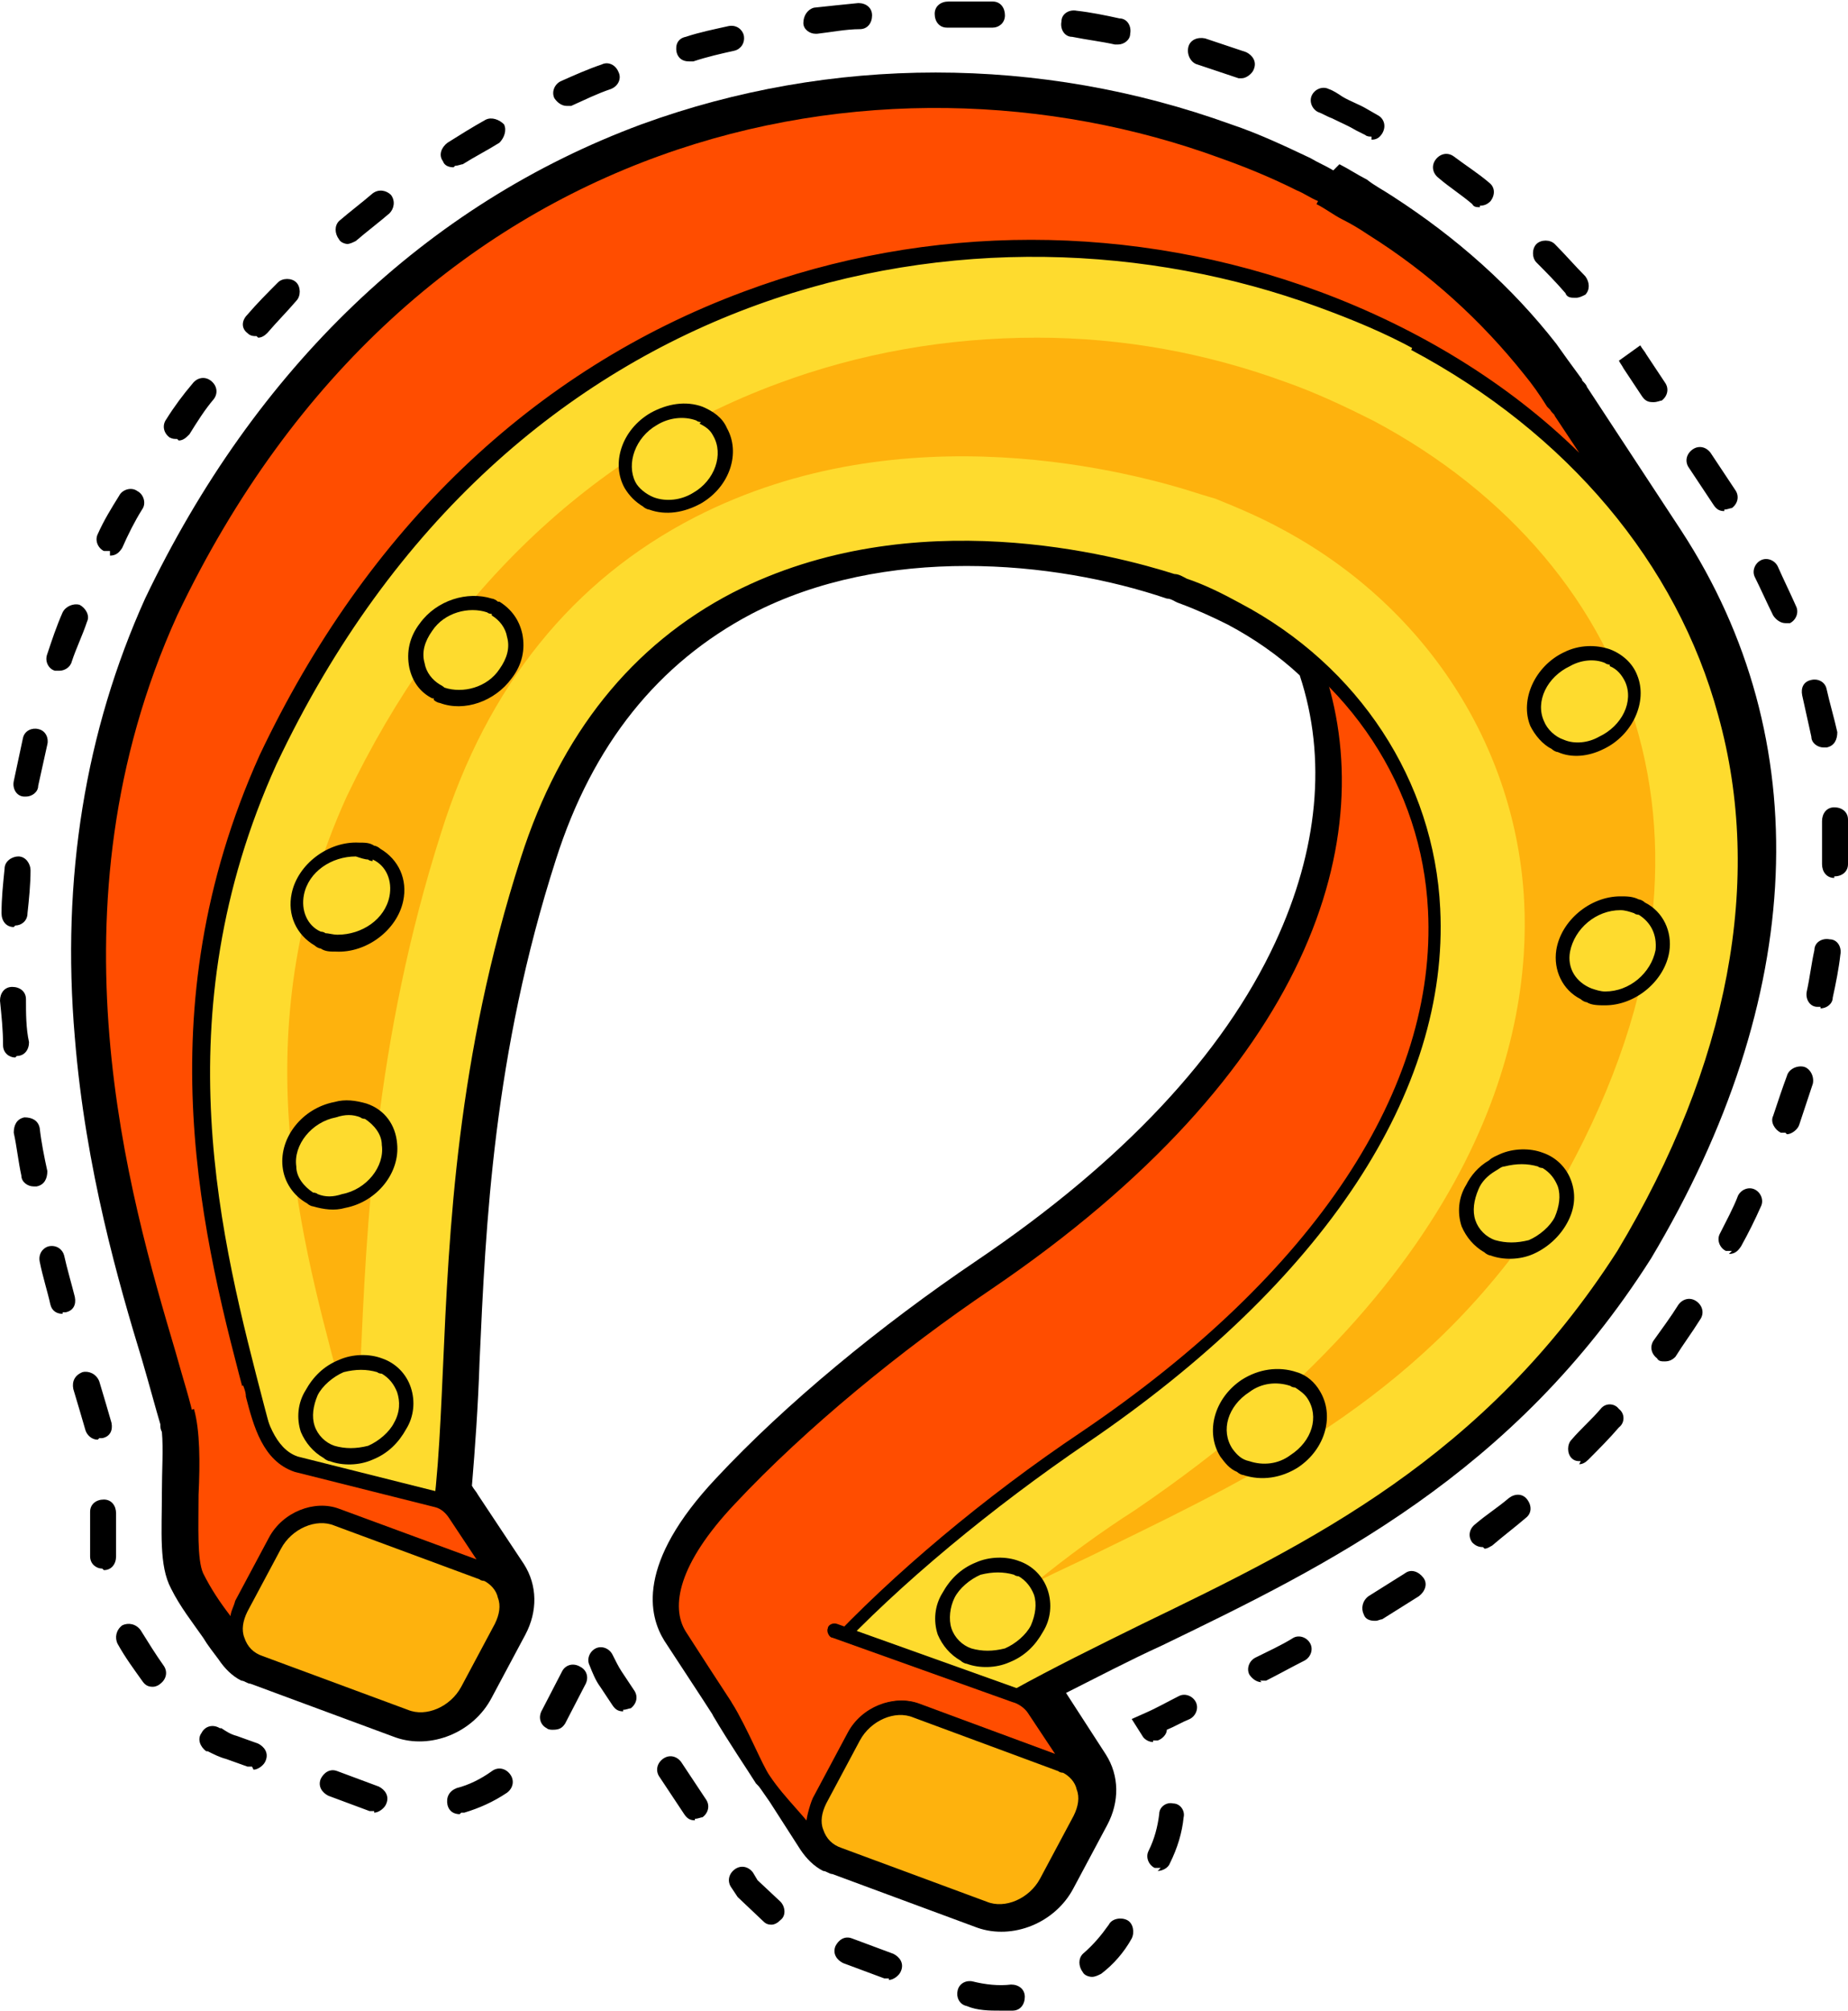 <svg width="205" height="223" viewBox="0 0 205 223" fill="none" xmlns="http://www.w3.org/2000/svg">
<g clip-path="url(#clip0_364_374)">
<path d="M120.798 159.675C139.773 146.737 152.479 132.098 157.562 117.118C165.355 94.137 154.174 81.71 142.992 64.687C142.145 65.198 142.483 65.028 141.636 65.538C153.496 82.391 151.632 113.543 109.277 142.311C98.603 149.461 88.269 158.143 80.814 166.143C72.682 174.825 74.207 179.592 75.393 181.294L85.897 197.295L87.252 196.444C85.388 193.721 87.252 188.784 92.504 183.337C99.789 175.336 110.124 166.824 120.798 159.675Z" fill="#FF4D00"/>
<path d="M146.55 21.619C147.566 22.13 148.583 22.641 149.43 23.322C150.446 23.832 151.293 24.513 152.31 25.024C158.917 29.279 164.847 34.557 169.76 40.685C170.607 41.877 171.624 43.068 172.471 44.26C172.641 44.6 172.979 44.941 173.149 45.281L183.653 61.283C183.653 61.283 183.653 61.283 183.653 61.112C196.698 80.859 198.731 107.925 180.434 138.567C161.459 168.186 134.521 175.676 112.835 187.763C113.004 187.763 113.174 187.933 113.343 188.103C114.021 188.444 114.529 188.954 114.868 189.465L119.95 197.125C120.798 198.317 120.967 200.189 119.95 201.722L116.223 208.701C114.868 211.254 111.818 212.446 109.277 211.595L93.182 205.637C93.012 205.637 92.843 205.637 92.674 205.467C91.996 205.126 91.488 204.615 91.149 204.105C89.624 201.722 88.099 199.338 86.574 196.955C83.016 191.678 79.459 186.231 76.07 180.954C74.376 178.23 75.223 173.464 81.492 166.825C89.455 158.313 100.128 149.631 109.955 142.993C145.533 118.82 153.326 92.775 146.719 73.879C144.008 71.326 140.959 69.113 137.57 67.411C135.707 66.389 133.843 65.538 131.81 64.857C131.302 64.857 130.963 64.517 130.455 64.347C108.938 57.197 70.988 56.857 58.789 95.328C49.132 125.799 51.165 151.334 49.302 166.995C49.979 167.335 50.318 167.846 50.827 168.357L55.909 176.017C56.756 177.209 56.926 179.081 55.909 180.613L52.182 187.593C50.827 190.146 47.777 191.338 45.236 190.486L29.14 184.528C28.971 184.528 28.802 184.528 28.632 184.358C27.955 184.018 27.446 183.507 27.107 182.996C25.413 180.443 23.55 178.06 22.025 175.336C20.5 172.442 22.025 163.931 21.178 158.824C21.178 158.483 21.008 158.143 21.008 157.802C18.467 145.546 1.694 106.904 19.314 68.092C44.388 14.299 96.74 2.554 135.537 16.853C138.417 17.874 141.298 19.066 144.008 20.428C144.855 20.768 145.702 21.279 146.38 21.619H146.55ZM147.905 18.896C147.058 18.385 146.211 18.044 145.364 17.534C142.483 16.172 139.603 14.81 136.554 13.789C115.376 6.128 92.165 6.128 71.157 13.789C47.269 22.641 28.293 40.855 16.095 66.389C9.488 81.029 6.777 97.371 8.302 115.075C9.488 129.715 13.215 142.482 15.756 150.823C16.603 153.717 17.281 156.27 17.789 157.973C17.789 158.313 17.789 158.483 17.959 158.824C18.128 160.696 17.959 163.08 17.959 165.463C17.959 169.889 17.62 173.634 18.975 176.187C19.992 178.23 21.347 179.932 22.533 181.634C23.041 182.486 23.719 183.337 24.227 184.018C24.905 185.039 25.752 185.89 26.769 186.401C27.107 186.401 27.446 186.741 27.785 186.741L43.88 192.699C47.777 194.061 52.521 192.189 54.554 188.273L58.281 181.294C59.636 178.741 59.636 175.847 58.112 173.464L53.029 165.803C52.859 165.463 52.521 165.122 52.351 164.782C52.69 160.696 53.029 156.1 53.198 150.993C53.876 135.843 54.723 116.947 61.669 95.328C65.736 82.561 73.021 73.539 83.355 68.092C98.095 60.431 116.901 62.134 129.438 66.389C129.946 66.389 130.285 66.73 130.793 66.9C132.657 67.581 134.521 68.432 136.215 69.283C139.095 70.815 141.806 72.688 144.178 74.901C147.227 84.093 146.211 94.307 141.467 104.521C135.707 116.947 124.525 128.864 108.43 139.758C97.587 147.078 87.083 155.76 79.459 163.931C70.479 173.464 72.004 179.251 73.698 181.975L77.934 188.444L84.203 198.147L85.388 199.849L88.777 205.126C89.455 206.147 90.302 206.999 91.318 207.509C91.657 207.509 91.996 207.85 92.335 207.85L108.43 213.808C112.326 215.17 117.07 213.297 119.103 209.382L122.831 202.402C124.186 199.849 124.186 196.955 122.661 194.572L118.256 187.763C121.645 186.06 125.202 184.188 128.93 182.486C147.227 173.634 167.897 163.59 183.145 139.588C200.426 110.649 201.612 82.05 186.533 58.899L176.029 42.898C176.029 42.728 175.69 42.387 175.521 42.217C175.521 42.217 175.521 42.047 175.351 41.877C174.335 40.515 173.488 39.323 172.641 38.131C167.727 31.833 161.628 26.386 154.512 21.789C153.496 21.108 152.479 20.598 151.632 19.917C150.616 19.406 149.599 18.725 148.583 18.215L147.905 18.896Z" fill="black"/>
<path d="M146.041 32.855C185.178 47.154 210.591 88.009 180.095 138.737C157.223 174.655 122.492 178.06 99.62 196.445C96.062 199.339 91.826 200.019 88.946 198.998C84.711 197.466 83.355 191.848 91.826 182.997C99.789 174.485 110.463 165.803 120.289 159.164C177.723 120.182 162.814 76.263 131.471 64.858C130.963 64.858 130.624 64.517 130.116 64.347C108.599 57.197 70.649 56.857 58.45 95.329C44.219 140.439 55.401 174.485 41.678 182.486C40.322 183.337 38.797 183.337 37.612 182.997C34.393 181.805 32.021 177.209 31.682 173.464C30.665 155.079 11.86 122.906 29.479 84.094C54.893 30.471 107.244 18.726 146.041 32.855Z" fill="#FEDB2E"/>
<path d="M36.595 183.337C33.376 181.635 31.174 177.039 31.004 173.464C30.665 168.527 29.14 162.739 27.446 155.93C22.533 137.545 15.926 112.351 28.802 83.753C40.661 58.729 59.128 41.026 82.508 32.344C103.008 24.684 125.711 24.684 146.38 32.344C150.277 33.706 153.835 35.408 157.393 37.281C175.182 46.813 187.55 61.453 192.293 78.816C197.376 97.542 193.479 118.48 180.942 139.418C165.864 162.91 145.533 172.783 127.574 181.464C117.579 186.231 108.26 190.827 100.298 197.296C96.74 200.019 92.165 201.211 88.946 200.019C86.913 199.168 85.558 197.636 85.219 195.593C84.88 193.21 85.558 188.955 91.488 182.656C98.942 174.655 109.277 165.974 119.95 158.824C145.872 141.29 159.426 120.693 158.409 100.946C157.731 87.328 149.769 75.242 137.062 68.432C135.198 67.411 133.335 66.56 131.302 65.879C130.793 65.879 130.455 65.538 129.946 65.368C123.678 63.325 101.653 57.367 82.169 67.241C71.326 72.858 63.533 82.391 59.297 95.839C52.351 117.799 51.504 136.864 50.826 152.185C50.149 167.846 49.641 179.251 42.186 183.507C40.661 184.358 38.967 184.529 37.442 184.018C37.103 184.018 36.934 183.848 36.595 183.677V183.337ZM156.715 38.472C153.326 36.6 149.599 35.068 145.872 33.706C108.26 19.917 56.078 29.961 30.326 84.434C17.62 112.522 24.227 137.375 28.971 155.59C30.835 162.569 32.359 168.527 32.698 173.464C32.868 176.358 34.731 180.613 37.442 181.975C37.612 181.975 37.781 182.145 37.95 182.316C39.136 182.656 40.153 182.656 41.339 181.975C47.946 178.06 48.455 166.995 49.132 151.845C49.81 136.524 50.657 117.288 57.773 95.158C62.178 81.37 70.141 71.496 81.322 65.709C101.314 55.495 123.847 61.623 130.285 63.666C130.793 63.666 131.302 64.007 131.641 64.177C133.674 64.858 135.707 65.879 137.57 66.9C150.785 73.88 159.087 86.647 159.764 100.776C160.781 121.033 146.888 142.142 120.628 160.016C110.124 167.165 99.789 175.677 92.335 183.677C86.574 189.806 86.066 193.551 86.405 195.253C86.574 196.785 87.591 197.977 89.285 198.487C92.165 199.509 96.062 198.487 99.112 196.104C107.244 189.635 116.731 185.039 126.727 180.103C145.364 171.081 164.678 161.718 179.417 138.737C191.785 118.139 195.682 97.542 190.599 79.327C186.025 62.474 173.826 48.005 156.545 38.813L156.715 38.472Z" fill="black"/>
<path d="M152.31 46.643C167.388 54.644 177.893 67.07 181.789 81.54C183.822 89.03 184.161 96.861 182.806 105.202C181.281 114.394 177.554 123.927 171.793 133.63C158.409 154.398 140.45 163.08 123 171.591C120.289 172.953 117.579 174.145 114.868 175.506C118.426 172.613 122.153 169.889 125.88 167.506C165.186 140.78 169.76 113.884 169.083 100.095C168.236 82.732 158.07 67.07 141.975 58.559C139.773 57.367 137.401 56.346 134.86 55.325C134.351 55.154 133.674 54.984 133.165 54.814C125.88 52.431 100.298 45.451 77.087 57.367C63.533 64.347 54.045 76.093 48.963 92.264C41.508 115.586 40.661 136.184 39.983 151.334C39.983 154.398 39.645 157.462 39.475 160.186C38.967 157.973 38.289 155.59 37.612 153.206C32.868 135.503 27.108 113.373 38.459 88.349C49.132 66.049 65.566 50.218 86.236 42.558C95.384 39.153 105.041 37.451 115.037 37.451C124.525 37.451 133.843 39.153 142.653 42.387C146.041 43.579 149.26 45.111 152.31 46.643Z" fill="#FEB20D"/>
<path d="M43.203 126.821C43.203 124.948 41.847 123.587 40.322 123.076C39.475 122.735 38.289 122.735 37.273 122.906C34.223 123.586 31.851 126.31 32.19 129.204C32.19 131.077 33.545 132.438 35.07 132.949C35.917 133.29 37.103 133.29 38.12 133.119C41.169 132.438 43.541 129.715 43.203 126.821ZM143.5 162.058C146.211 160.356 147.227 156.951 145.702 154.738C145.194 153.887 144.347 153.377 143.5 153.036C141.806 152.525 139.942 152.696 138.079 153.717C135.368 155.419 134.351 158.824 135.876 161.037C136.384 161.888 137.231 162.399 138.079 162.739C139.773 163.25 141.636 163.08 143.331 162.058H143.5ZM72.512 46.473C69.802 48.175 68.616 51.409 69.971 53.793C70.479 54.814 71.326 55.495 72.343 55.835C73.868 56.346 75.731 56.176 77.426 55.325C80.136 53.622 81.322 50.388 79.967 48.005C79.459 46.983 78.612 46.303 77.595 45.962C76.07 45.451 74.207 45.622 72.512 46.473ZM173.318 105.542C172.979 107.755 174.165 109.798 176.198 110.479C176.707 110.649 177.384 110.819 178.062 110.819C181.112 110.819 183.992 108.436 184.331 105.542C184.669 103.329 183.483 101.286 181.45 100.606C180.942 100.435 180.264 100.265 179.587 100.265C176.537 100.265 173.657 102.648 173.318 105.542ZM37.442 104.691C40.492 104.861 43.372 102.648 44.05 99.754C44.558 97.371 43.372 95.329 41.169 94.477C40.661 94.477 40.153 94.137 39.645 94.137C36.595 93.967 33.715 96.18 33.037 99.073C32.529 101.457 33.715 103.499 35.917 104.351C36.426 104.351 36.934 104.691 37.442 104.691ZM173.149 82.731C174.504 83.242 176.198 83.242 177.723 82.391C180.603 81.029 182.128 77.795 180.942 75.242C180.434 74.05 179.587 73.199 178.401 72.858C177.045 72.348 175.351 72.518 173.826 73.199C170.946 74.561 169.421 77.795 170.607 80.348C171.116 81.54 171.963 82.391 173.149 82.731ZM47.269 69.454C45.405 72.007 45.913 75.242 48.285 76.603C48.455 76.603 48.793 76.944 48.963 76.944C51.335 77.795 54.384 76.944 56.078 74.561C57.942 72.007 57.434 68.773 55.062 67.411C54.893 67.411 54.554 67.07 54.384 67.07C52.012 66.219 48.963 67.07 47.269 69.454ZM173.149 135.332C173.826 133.97 173.996 132.609 173.488 131.247C173.149 130.055 172.132 129.034 170.777 128.523C169.421 128.012 167.897 128.183 166.541 128.693C166.202 128.693 165.864 129.034 165.525 129.204C164.678 129.885 163.831 130.566 163.322 131.587C162.645 132.949 162.475 134.311 162.983 135.673C163.492 136.864 164.339 137.886 165.694 138.396C167.05 138.907 168.574 138.737 169.93 138.226C171.285 137.715 172.471 136.524 173.149 135.332ZM111.818 183.677C113.174 183.167 114.36 181.975 115.037 180.783C115.715 179.422 115.884 178.06 115.376 176.698C114.868 175.506 114.021 174.485 112.665 173.974C111.31 173.464 109.785 173.634 108.43 174.145C107.074 174.655 105.888 175.847 105.211 177.038C104.533 178.4 104.364 179.762 104.702 181.124C105.041 182.315 106.058 183.337 107.413 183.848C108.769 184.358 110.293 184.188 111.649 183.677H111.818ZM37.781 151.504C36.426 152.015 35.24 153.206 34.562 154.398C33.884 155.76 33.715 157.122 34.054 158.483C34.562 159.675 35.409 160.696 36.764 161.207C38.12 161.718 39.645 161.548 41 161.037C42.355 160.526 43.541 159.335 44.219 158.143C44.897 156.781 45.066 155.419 44.727 154.057C44.388 152.866 43.372 151.845 42.017 151.334C40.661 150.823 39.136 150.993 37.781 151.504Z" fill="#FEDB2E"/>
<path d="M35.917 161.717C34.731 161.037 33.884 160.015 33.376 158.824C32.868 157.292 33.037 155.589 33.884 154.227C34.731 152.695 35.917 151.504 37.612 150.823C39.136 150.142 41 150.142 42.355 150.653C43.88 151.163 45.066 152.355 45.574 153.887C46.083 155.419 45.913 157.121 45.066 158.483C44.219 160.015 43.033 161.207 41.339 161.888C39.814 162.569 37.95 162.569 36.595 162.058C36.426 162.058 36.087 161.888 35.917 161.717ZM42.355 152.355C42.355 152.355 42.017 152.355 41.847 152.185C40.661 151.844 39.475 151.844 38.12 152.185C36.934 152.695 35.748 153.717 35.24 154.738C34.731 155.93 34.562 157.121 34.901 158.143C35.24 159.164 36.087 160.015 37.103 160.356C38.289 160.696 39.475 160.696 40.831 160.356C42.017 159.845 43.203 158.824 43.711 157.802C44.388 156.611 44.388 155.419 44.05 154.398C43.711 153.546 43.203 152.866 42.355 152.355ZM106.566 184.188C105.38 183.507 104.533 182.485 104.025 181.294C103.517 179.762 103.686 178.059 104.533 176.698C105.38 175.166 106.566 173.974 108.26 173.293C109.785 172.612 111.649 172.612 113.004 173.123C114.529 173.634 115.715 174.825 116.223 176.357C116.731 177.889 116.562 179.592 115.715 180.953C114.868 182.485 113.682 183.677 111.988 184.358C110.463 185.039 108.599 185.039 107.244 184.528C107.074 184.528 106.736 184.358 106.566 184.188ZM113.004 174.825C113.004 174.825 112.665 174.825 112.496 174.655C111.31 174.314 110.124 174.314 108.769 174.655C107.583 175.166 106.397 176.187 105.888 177.208C105.38 178.23 105.211 179.592 105.55 180.613C105.888 181.634 106.736 182.485 107.752 182.826C108.938 183.166 110.124 183.166 111.479 182.826C112.665 182.315 113.851 181.294 114.36 180.272C114.868 179.081 115.037 177.889 114.698 176.868C114.359 176.017 113.851 175.336 113.004 174.825ZM34.054 133.459C32.529 132.608 31.512 131.076 31.343 129.374C31.004 126.14 33.545 122.905 37.103 122.224C38.289 121.884 39.475 122.054 40.661 122.395C42.694 123.075 43.88 124.778 44.05 126.821C44.388 130.055 41.847 133.289 38.289 133.97C37.103 134.311 35.917 134.14 34.731 133.8C34.562 133.8 34.223 133.63 34.054 133.459ZM40.492 124.097C40.492 124.097 40.153 124.097 39.983 123.927C39.136 123.586 38.289 123.586 37.273 123.927C34.562 124.437 32.529 126.991 32.868 129.374C32.868 130.566 33.715 131.587 34.731 132.268C34.731 132.268 35.07 132.268 35.24 132.438C36.087 132.779 36.934 132.779 37.95 132.438C40.661 131.927 42.694 129.374 42.355 126.991C42.355 125.799 41.508 124.778 40.492 124.097ZM137.231 163.25C136.384 162.909 135.876 162.228 135.368 161.547C133.674 158.824 134.69 155.079 137.74 153.036C139.603 151.844 141.806 151.504 143.839 152.185C145.025 152.525 145.872 153.376 146.38 154.227C148.074 156.951 147.058 160.696 144.008 162.739C142.145 163.93 139.942 164.271 137.909 163.59C137.74 163.59 137.401 163.42 137.231 163.25ZM143.669 153.887C143.669 153.887 143.331 153.887 143.161 153.717C141.636 153.206 139.942 153.376 138.587 154.398C136.215 155.93 135.368 158.653 136.723 160.696C137.231 161.377 137.74 161.888 138.587 162.058C140.112 162.569 141.806 162.398 143.161 161.377C145.533 159.845 146.38 157.121 145.025 155.079C144.686 154.568 144.178 154.227 143.669 153.887ZM34.901 104.861C32.868 103.669 31.851 101.456 32.359 99.073C33.037 95.839 36.426 93.285 39.814 93.456C40.492 93.456 41 93.456 41.508 93.796C41.678 93.796 42.017 93.966 42.186 94.137C44.219 95.328 45.236 97.541 44.727 99.924C44.05 103.159 40.661 105.712 37.273 105.542C36.595 105.542 36.087 105.542 35.578 105.201C35.409 105.201 35.07 105.031 34.901 104.861ZM41.339 95.498C41.339 95.498 41 95.498 40.831 95.328C40.492 95.328 39.983 95.158 39.475 94.988C36.764 94.988 34.223 96.69 33.715 99.243C33.376 100.946 34.054 102.648 35.578 103.329C35.578 103.329 35.917 103.329 36.087 103.499C36.426 103.499 36.934 103.669 37.442 103.669C40.153 103.669 42.694 101.967 43.203 99.414C43.541 97.711 42.864 96.009 41.339 95.328V95.498ZM48.116 77.454C48.116 77.454 48.116 77.454 47.946 77.454C46.591 76.773 45.744 75.582 45.405 74.049C45.066 72.347 45.405 70.645 46.591 69.113C48.455 66.559 51.843 65.538 54.554 66.389C54.723 66.389 55.062 66.559 55.231 66.73H55.401C56.756 67.581 57.603 68.772 57.942 70.305C58.281 72.007 57.942 73.709 56.756 75.241C54.893 77.795 51.504 78.986 48.793 77.965C48.624 77.965 48.285 77.795 48.116 77.624V77.454ZM54.554 68.091C54.554 68.091 54.215 68.091 54.045 67.921C52.012 67.24 49.302 67.921 47.946 69.964C47.099 71.156 46.76 72.347 47.099 73.539C47.269 74.56 47.946 75.411 48.793 75.922C48.793 75.922 49.132 76.092 49.302 76.263C51.335 76.943 54.045 76.263 55.401 74.22C56.248 73.028 56.587 71.837 56.248 70.645C56.078 69.624 55.401 68.772 54.554 68.262V68.091ZM164.678 138.907C163.492 138.226 162.645 137.204 162.136 136.013C161.628 134.481 161.798 132.779 162.645 131.417C163.153 130.395 164 129.374 165.186 128.693C165.525 128.353 166.033 128.182 166.372 128.012C167.897 127.331 169.76 127.331 171.116 127.842C172.64 128.353 173.826 129.544 174.335 131.076C174.843 132.608 174.674 134.14 173.826 135.672C172.979 137.204 171.624 138.396 170.099 139.077C168.574 139.758 166.711 139.758 165.355 139.247C165.186 139.247 164.847 139.077 164.678 138.907ZM171.116 129.544C171.116 129.544 170.777 129.544 170.607 129.374C169.421 129.034 168.236 129.034 166.88 129.374C166.541 129.374 166.202 129.714 165.864 129.885C165.017 130.395 164.339 131.076 164 131.927C163.492 133.119 163.322 134.311 163.661 135.332C164 136.353 164.847 137.205 165.864 137.545C167.05 137.885 168.236 137.885 169.591 137.545C170.777 137.034 171.963 136.013 172.471 134.992C172.979 133.8 173.149 132.608 172.81 131.587C172.471 130.736 171.963 130.055 171.116 129.544ZM71.326 56.175C70.479 55.665 69.802 54.984 69.293 54.133C67.769 51.409 68.954 47.664 72.174 45.791C74.037 44.77 76.07 44.43 77.934 45.111C79.12 45.621 80.136 46.302 80.645 47.494C82.169 50.218 80.984 53.962 77.764 55.835C75.901 56.856 73.868 57.197 72.004 56.516C71.835 56.516 71.496 56.346 71.326 56.175ZM77.764 46.813C77.764 46.813 77.426 46.813 77.256 46.643C75.901 46.132 74.207 46.302 72.851 47.153C70.479 48.515 69.463 51.409 70.479 53.452C70.818 54.133 71.665 54.814 72.512 55.154C73.868 55.665 75.562 55.495 76.917 54.643C79.289 53.282 80.306 50.388 79.12 48.345C78.781 47.664 78.273 47.324 77.595 46.983L77.764 46.813ZM175.351 110.819C173.318 109.798 172.302 107.585 172.64 105.372C173.149 102.137 176.368 99.414 179.756 99.414C180.434 99.414 181.112 99.414 181.789 99.754C181.959 99.754 182.298 99.924 182.467 100.095C184.5 101.116 185.517 103.329 185.178 105.542C184.669 108.776 181.45 111.5 178.062 111.5C177.384 111.5 176.537 111.5 176.029 111.159C175.859 111.159 175.521 110.989 175.351 110.819ZM181.789 101.456C181.789 101.456 181.45 101.456 181.281 101.286C180.773 101.116 180.264 100.946 179.756 100.946C177.045 100.946 174.674 102.988 174.165 105.542C173.826 107.414 174.843 108.946 176.537 109.627C177.045 109.798 177.554 109.968 178.062 109.968C180.773 109.968 183.145 107.925 183.653 105.372C183.822 103.669 183.145 102.308 181.789 101.456ZM172.132 83.072C171.116 82.561 170.269 81.54 169.76 80.518C168.574 77.624 170.269 73.879 173.488 72.347C175.182 71.496 177.045 71.496 178.57 72.007C179.926 72.517 181.112 73.539 181.62 74.901C182.806 77.795 181.112 81.54 177.893 83.072C176.198 83.923 174.335 84.093 172.81 83.412C172.64 83.412 172.302 83.242 172.132 83.072ZM178.57 73.709C178.57 73.709 178.231 73.709 178.062 73.539C176.876 73.028 175.351 73.198 174.165 73.879C171.624 75.071 170.269 77.795 171.285 80.007C171.624 80.859 172.471 81.71 173.488 82.05C174.674 82.561 176.198 82.391 177.384 81.71C179.926 80.518 181.281 77.795 180.264 75.582C179.926 74.901 179.417 74.22 178.57 73.879V73.709Z" fill="black"/>
<path d="M173.149 45.451C172.979 45.111 172.641 44.77 172.471 44.43C171.624 43.238 170.777 42.047 169.76 40.855C165.017 34.897 159.087 29.62 152.31 25.194C151.463 24.513 150.446 24.002 149.43 23.491C147.736 22.47 145.872 21.449 144.008 20.598C141.298 19.236 138.417 18.044 135.537 17.023C96.74 2.553 44.388 14.299 18.975 67.921C1.355 106.734 18.128 145.376 20.669 157.632C21.178 159.675 22.025 161.717 23.38 163.59C26.938 168.867 30.496 174.314 33.884 179.592C32.698 177.719 31.851 175.336 31.682 173.293C30.665 154.908 11.86 122.735 29.479 83.923C54.893 30.301 107.244 18.555 146.041 32.684C161.628 38.301 175.012 48.345 183.653 61.282L173.149 45.281V45.451Z" fill="#FF4D00"/>
<path d="M33.376 180.102L22.872 164.101C21.517 161.888 20.5 159.845 20.161 157.973C19.822 156.1 18.975 153.717 18.128 150.653C13.384 134.481 3.388 100.946 18.467 67.921C30.326 42.898 48.793 25.194 72.174 16.512C92.674 8.852 115.376 8.852 136.045 16.512C138.926 17.534 141.806 18.895 144.686 20.257C146.55 21.108 148.413 22.13 150.107 23.151C150.955 23.662 151.971 24.173 152.988 24.854C159.934 29.279 165.864 34.557 170.607 40.685C171.455 41.876 172.302 43.068 173.318 44.43L173.657 44.77C173.657 44.941 173.996 45.281 174.165 45.451L184.669 61.453L183.314 62.304C177.045 52.771 167.897 44.77 157.054 38.812C153.665 36.94 149.938 35.408 146.211 34.046C108.599 20.257 56.417 30.301 30.665 84.774C17.959 112.862 24.566 137.715 29.31 155.93C31.174 162.909 32.698 168.867 33.037 173.804C33.037 175.676 33.884 177.889 35.07 179.592L33.715 180.443L33.376 180.102ZM146.211 22.3C145.364 21.96 144.686 21.449 143.839 21.108C141.128 19.747 138.248 18.555 135.368 17.534C97.756 3.745 45.574 13.789 19.653 68.262C4.913 100.776 14.401 132.779 19.483 149.972C20.331 153.036 21.178 155.589 21.517 157.462C21.855 159.164 22.703 161.037 24.058 163.079L31.004 173.804C31.004 173.804 31.004 173.634 31.004 173.463C30.665 168.527 29.14 162.739 27.446 155.93C22.533 137.545 15.926 112.351 28.802 83.753C40.661 58.729 59.128 41.025 82.508 32.344C103.008 24.683 125.711 24.683 146.38 32.344C157.393 36.429 167.388 42.557 175.182 50.218L172.471 46.132C172.471 45.962 172.132 45.792 171.963 45.451L171.624 45.111C170.777 43.749 169.93 42.557 169.083 41.536C164.339 35.578 158.579 30.301 151.802 26.045C150.785 25.364 149.938 24.854 148.921 24.343C147.905 23.832 147.058 23.151 146.041 22.641L146.211 22.3Z" fill="black"/>
<path d="M81.153 188.784C83.016 191.848 84.541 195.763 85.388 196.955C87.083 199.508 89.454 201.551 91.149 204.105C90.302 202.913 90.302 201.211 91.149 199.508L94.876 192.529C96.231 189.976 99.281 188.784 101.822 189.635L117.917 195.593C118.764 195.934 119.442 196.444 119.95 197.125L114.868 189.465C114.36 188.784 113.682 188.273 112.835 187.933L92.843 180.783L81.322 188.614L81.153 188.784Z" fill="#FF4D00"/>
<path d="M90.471 204.445L83.864 197.806C83.017 196.444 80.814 193.21 79.12 190.316C78.95 189.976 79.12 189.465 79.289 189.295C79.628 189.125 80.136 189.295 80.306 189.465C82 192.189 84.203 195.423 85.05 196.955L89.455 202.062C89.455 201.551 89.963 199.679 90.302 199.168L94.029 192.189C95.554 189.295 99.112 187.933 101.822 188.954L117.07 194.572L114.021 189.976C113.682 189.465 113.004 188.954 112.326 188.784L92.335 181.634C91.996 181.634 91.657 180.954 91.826 180.613C91.826 180.273 92.335 179.932 92.843 180.102L112.835 187.252C113.851 187.592 114.698 188.273 115.207 189.125L120.289 196.785L118.934 197.636C118.595 197.125 117.917 196.615 117.24 196.444L101.145 190.486C99.112 189.635 96.401 190.827 95.215 193.04L91.488 200.019C90.81 201.381 90.81 202.743 91.488 203.764L90.132 204.615L90.471 204.445Z" fill="black"/>
<path d="M117.748 195.593C120.289 196.444 121.136 199.168 119.781 201.722L116.054 208.701C114.698 211.254 111.649 212.446 109.107 211.595L93.012 205.637C90.471 204.786 89.624 202.062 90.979 199.509L94.707 192.529C96.062 189.976 99.112 188.784 101.653 189.635L117.748 195.593Z" fill="#FEB20D"/>
<path d="M92.335 206.148C91.149 205.467 90.302 204.615 89.963 203.254C89.624 201.892 89.793 200.53 90.471 199.168L94.198 192.189C95.723 189.295 99.281 187.933 101.992 188.954L118.087 194.912C119.612 195.423 120.628 196.615 121.136 197.977C121.475 199.338 121.306 200.7 120.628 202.062L116.901 209.041C115.376 211.935 111.818 213.297 109.107 212.276L93.012 206.318C92.843 206.318 92.504 206.148 92.335 205.977V206.148ZM117.917 196.615C117.917 196.615 117.579 196.615 117.409 196.444L101.314 190.486C99.281 189.635 96.57 190.827 95.384 193.04L91.657 200.019C91.149 201.041 90.979 202.062 91.318 202.913C91.657 203.935 92.335 204.615 93.351 204.956L109.446 210.914C111.479 211.765 114.19 210.573 115.376 208.36L119.103 201.381C119.612 200.36 119.781 199.338 119.442 198.487C119.273 197.636 118.595 196.955 117.917 196.615Z" fill="black"/>
<path d="M20.669 156.781C22.025 161.547 19.992 171.761 21.855 175.166C23.211 177.889 25.244 180.272 26.938 182.826C26.091 181.634 26.091 179.932 26.938 178.23L30.665 171.25C32.021 168.697 35.07 167.505 37.612 168.356L53.707 174.314C54.554 174.655 55.231 175.166 55.74 175.847L50.657 168.186C50.149 167.505 49.471 166.995 48.624 166.654L33.037 162.739C29.31 161.547 28.802 156.611 27.785 153.206L21.008 156.951L20.669 156.781Z" fill="#FF4D00"/>
<path d="M26.26 183.167C25.752 182.315 25.074 181.464 24.566 180.613C23.38 178.911 22.194 177.209 21.178 175.336C20.161 173.464 20.331 169.719 20.331 165.803C20.331 162.399 20.5 158.994 19.992 156.781L21.517 156.27C22.194 158.654 22.194 162.228 22.025 165.803C22.025 169.378 21.855 172.953 22.533 174.485C23.38 176.187 24.397 177.719 25.583 179.251C25.583 178.741 25.922 178.23 26.091 177.549L29.818 170.57C31.343 167.676 34.901 166.314 37.612 167.335L52.859 172.953L49.81 168.357C49.471 167.846 48.963 167.335 48.285 167.165L32.698 163.25C29.14 162.058 28.124 158.143 27.277 154.909C27.277 154.228 26.938 153.717 26.769 153.036L28.293 152.525C28.463 153.036 28.632 153.717 28.802 154.398C29.479 157.292 30.496 160.696 33.037 161.548L48.624 165.463C49.641 165.803 50.488 166.484 50.996 167.335L56.078 174.996L54.723 175.847C54.384 175.336 53.707 174.825 53.029 174.655L36.934 168.697C34.901 167.846 32.19 169.038 31.004 171.251L27.277 178.23C26.599 179.592 26.599 180.954 27.277 181.975L25.922 182.826L26.26 183.167Z" fill="black"/>
<path d="M53.368 174.314C55.909 175.166 56.756 177.889 55.401 180.443L51.674 187.422C50.318 189.976 47.269 191.167 44.727 190.316L28.632 184.358C26.091 183.507 25.244 180.783 26.599 178.23L30.326 171.25C31.682 168.697 34.731 167.505 37.273 168.356L53.368 174.314Z" fill="#FEB20D"/>
<path d="M27.955 184.869C26.769 184.188 25.922 183.337 25.583 181.975C25.244 180.613 25.413 179.251 26.091 177.889L29.818 170.91C31.343 168.016 34.901 166.654 37.612 167.676L53.707 173.634C55.231 174.144 56.248 175.336 56.756 176.698C57.095 178.06 56.926 179.421 56.248 180.783L52.521 187.763C50.996 190.656 47.438 192.018 44.727 190.997L28.632 185.039C28.463 185.039 28.124 184.869 27.955 184.698V184.869ZM53.707 175.336C53.707 175.336 53.368 175.336 53.198 175.166L37.103 169.208C35.07 168.356 32.359 169.548 31.174 171.761L27.446 178.74C26.938 179.762 26.769 180.783 27.108 181.634C27.446 182.656 28.124 183.337 29.14 183.677L45.236 189.635C47.269 190.486 49.979 189.295 51.165 187.082L54.893 180.102C55.401 179.081 55.57 178.06 55.231 177.208C55.062 176.357 54.384 175.676 53.707 175.336Z" fill="black"/>
<path d="M110.971 223C109.785 223 108.43 223 107.244 222.489C106.397 222.319 106.058 221.468 106.227 220.787C106.397 219.936 107.244 219.596 107.921 219.766C109.277 220.106 110.802 220.277 112.157 220.106C113.004 220.106 113.682 220.617 113.682 221.468C113.682 222.319 113.174 223 112.326 223C111.818 223 111.31 223 110.802 223H110.971ZM98.603 219.425C98.603 219.425 98.264 219.425 98.095 219.425L93.521 217.723C92.843 217.383 92.335 216.702 92.674 215.851C93.012 215.17 93.69 214.659 94.537 214.999L99.112 216.702C99.789 217.042 100.298 217.723 99.959 218.574C99.789 219.085 99.112 219.596 98.603 219.596V219.425ZM121.136 219.255C120.798 219.255 120.289 219.085 120.12 218.744C119.612 218.064 119.612 217.212 120.12 216.702C121.306 215.68 122.153 214.659 123 213.467C123.339 212.786 124.355 212.616 125.033 212.957C125.711 213.297 125.88 214.319 125.541 214.999C124.694 216.531 123.508 217.893 122.153 218.915C121.814 219.085 121.475 219.255 121.136 219.255ZM85.727 213.467C85.388 213.467 85.05 213.467 84.711 213.127L81.831 210.403L81.153 209.382C80.645 208.701 80.814 207.85 81.492 207.339C82.169 206.828 83.016 206.999 83.525 207.68L84.033 208.531L86.574 210.914C87.083 211.425 87.252 212.446 86.574 212.957C86.236 213.297 85.897 213.467 85.558 213.467H85.727ZM128.76 207.169C128.591 207.169 128.421 207.169 128.083 207.169C127.405 206.828 127.066 205.977 127.405 205.296C128.083 203.935 128.421 202.573 128.591 201.211C128.591 200.36 129.438 199.849 130.116 200.019C130.963 200.019 131.471 200.87 131.302 201.551C131.132 203.254 130.624 204.956 129.777 206.658C129.607 207.169 128.93 207.509 128.421 207.509L128.76 207.169ZM77.087 201.892C76.579 201.892 76.24 201.722 75.901 201.211L73.19 197.125C72.682 196.444 72.851 195.593 73.529 195.083C74.207 194.572 75.054 194.742 75.562 195.423L78.273 199.509C78.781 200.189 78.612 201.041 77.934 201.551C77.764 201.551 77.426 201.722 77.087 201.722V201.892ZM50.996 201.211C50.318 201.211 49.81 200.87 49.641 200.189C49.471 199.338 49.81 198.657 50.657 198.317C52.012 197.977 53.368 197.296 54.554 196.444C55.231 195.934 56.078 196.104 56.587 196.785C57.095 197.466 56.926 198.317 56.248 198.828C54.723 199.849 53.198 200.53 51.504 201.041H51.165L50.996 201.211ZM41.508 200.87C41.508 200.87 41.169 200.87 41 200.87L36.426 199.168C35.748 198.828 35.24 198.147 35.578 197.296C35.917 196.615 36.595 196.104 37.442 196.444L42.017 198.147C42.694 198.487 43.203 199.168 42.864 200.019C42.694 200.53 42.017 201.041 41.508 201.041V200.87ZM27.954 195.934C27.954 195.934 27.616 195.934 27.446 195.934L25.074 195.083C24.397 194.912 23.719 194.572 23.041 194.231H22.872C22.194 193.721 21.855 192.87 22.364 192.189C22.703 191.508 23.55 191.167 24.397 191.678H24.566C25.074 192.018 25.583 192.359 26.26 192.529L28.632 193.38C29.31 193.721 29.818 194.402 29.479 195.253C29.31 195.764 28.632 196.274 28.124 196.274L27.954 195.934ZM127.913 193.21C127.405 193.21 126.897 192.87 126.727 192.529L125.541 190.657L127.066 189.976C128.252 189.465 129.438 188.784 130.793 188.103C131.471 187.763 132.318 188.103 132.657 188.784C132.996 189.465 132.657 190.316 131.979 190.657C131.132 190.997 130.285 191.508 129.438 191.848C129.438 192.359 128.93 192.87 128.421 193.04C128.421 193.04 128.083 193.04 127.913 193.04V193.21ZM61.331 191.848C61.161 191.848 60.822 191.848 60.653 191.678C59.975 191.338 59.636 190.486 60.145 189.635L62.347 185.38C62.686 184.699 63.533 184.358 64.38 184.869C65.058 185.209 65.397 186.06 64.888 186.912L62.686 191.167C62.347 191.678 62.008 191.848 61.331 191.848ZM69.124 189.806C68.616 189.806 68.277 189.635 67.938 189.125L66.583 187.082C66.074 186.401 65.736 185.55 65.397 184.699C65.058 184.018 65.397 183.167 66.074 182.826C66.752 182.486 67.599 182.826 67.938 183.507C68.277 184.188 68.616 184.869 68.954 185.38L70.31 187.422C70.818 188.103 70.649 188.954 69.971 189.465C69.802 189.465 69.463 189.635 69.124 189.635V189.806ZM16.942 187.082C16.434 187.082 16.095 186.912 15.756 186.401C14.909 185.209 13.893 183.848 13.046 182.315C12.707 181.635 12.876 180.783 13.554 180.273C14.231 179.932 15.079 180.102 15.587 180.783C16.434 182.145 17.281 183.507 18.128 184.699C18.636 185.38 18.467 186.231 17.789 186.741C17.62 186.912 17.281 187.082 16.942 187.082ZM139.942 186.571C139.434 186.571 138.926 186.231 138.587 185.72C138.248 185.039 138.587 184.188 139.264 183.848C140.62 183.167 142.145 182.486 143.5 181.635C144.178 181.294 145.025 181.635 145.364 182.315C145.702 182.996 145.364 183.848 144.686 184.188C143.331 184.869 141.806 185.72 140.45 186.401C140.281 186.401 139.942 186.401 139.773 186.401L139.942 186.571ZM152.479 179.762C151.971 179.762 151.463 179.592 151.293 179.081C150.955 178.4 151.124 177.549 151.802 177.038C153.157 176.187 154.512 175.336 155.868 174.485C156.545 173.974 157.393 174.315 157.901 174.996C158.409 175.677 158.07 176.528 157.393 177.038C156.037 177.889 154.682 178.741 153.326 179.592C153.157 179.592 152.818 179.762 152.649 179.762H152.479ZM11.351 173.974C10.674 173.974 9.996 173.464 9.996 172.612C9.996 171.591 9.996 170.74 9.996 169.718C9.996 169.038 9.996 168.357 9.996 167.676C9.996 166.825 10.674 166.314 11.521 166.314C12.368 166.314 12.876 166.995 12.876 167.846C12.876 168.527 12.876 169.208 12.876 169.889C12.876 170.74 12.876 171.761 12.876 172.612C12.876 173.464 12.368 174.144 11.521 174.144L11.351 173.974ZM164.508 171.591C164 171.591 163.661 171.421 163.322 171.08C162.814 170.399 162.983 169.548 163.661 169.038C164.847 168.016 166.202 167.165 167.388 166.144C168.066 165.633 168.913 165.633 169.421 166.314C169.93 166.995 169.93 167.846 169.252 168.357C168.066 169.378 166.711 170.399 165.525 171.421C165.186 171.591 165.017 171.761 164.678 171.761L164.508 171.591ZM175.351 162.058C175.012 162.058 174.674 162.058 174.335 161.718C173.826 161.207 173.826 160.186 174.335 159.675C175.351 158.483 176.537 157.462 177.554 156.27C178.062 155.589 179.079 155.589 179.587 156.27C180.264 156.781 180.264 157.802 179.587 158.313C178.57 159.505 177.384 160.696 176.198 161.888C175.859 162.228 175.521 162.399 175.182 162.399L175.351 162.058ZM10.843 159.675C10.165 159.675 9.657 159.164 9.488 158.654C9.149 157.462 8.64 155.76 8.132 154.057C7.963 153.206 8.302 152.525 9.149 152.185C9.826 152.015 10.674 152.355 11.012 153.206C11.521 154.909 12.029 156.611 12.368 157.802C12.537 158.654 12.198 159.335 11.351 159.505C11.351 159.505 11.182 159.505 11.012 159.505L10.843 159.675ZM184.669 150.993C184.331 150.993 183.992 150.993 183.822 150.653C183.145 150.142 182.975 149.291 183.483 148.61C184.331 147.419 185.347 146.057 186.194 144.695C186.702 144.014 187.55 143.844 188.227 144.354C188.905 144.865 189.074 145.716 188.566 146.397C187.719 147.759 186.702 149.121 185.855 150.483C185.517 150.823 185.178 150.993 184.669 150.993ZM6.946 145.716C6.269 145.716 5.76 145.376 5.591 144.695C5.252 143.163 4.744 141.631 4.405 139.928C4.236 139.077 4.744 138.396 5.421 138.226C6.269 138.056 6.946 138.567 7.116 139.248C7.455 140.78 7.963 142.482 8.302 143.844C8.471 144.695 8.132 145.376 7.285 145.546C7.285 145.546 7.116 145.546 6.946 145.546V145.716ZM192.124 138.737C191.955 138.737 191.616 138.737 191.446 138.737C190.769 138.396 190.43 137.545 190.769 136.864C191.446 135.502 192.293 133.97 192.802 132.609C193.14 131.928 193.988 131.587 194.665 131.928C195.343 132.268 195.682 133.119 195.343 133.8C194.665 135.332 193.988 136.694 193.14 138.226C192.802 138.737 192.463 139.077 191.785 139.077L192.124 138.737ZM3.727 131.587C3.05 131.587 2.372 131.077 2.372 130.396C2.033 128.864 1.864 127.161 1.525 125.629C1.525 124.778 1.864 124.097 2.711 123.927C3.558 123.927 4.236 124.267 4.405 125.118C4.574 126.651 4.913 128.353 5.252 129.885C5.252 130.736 4.913 131.417 4.066 131.587C4.066 131.587 3.897 131.587 3.727 131.587ZM198.054 125.629C198.054 125.629 197.715 125.629 197.545 125.629C196.868 125.289 196.359 124.438 196.698 123.757C197.207 122.225 197.715 120.693 198.223 119.331C198.393 118.65 199.24 118.139 200.087 118.309C200.764 118.48 201.273 119.331 201.103 120.182C200.595 121.714 200.087 123.246 199.579 124.778C199.409 125.289 198.731 125.799 198.223 125.799L198.054 125.629ZM1.694 117.288C1.017 117.288 0.339 116.777 0.339 115.926C0.339 114.224 0.169 112.692 0 110.989C0 110.138 0.508 109.457 1.355 109.457C2.202 109.457 2.88 109.968 2.88 110.819C2.88 112.351 2.88 114.054 3.219 115.586C3.219 116.437 2.711 117.118 1.864 117.118L1.694 117.288ZM201.95 111.67C201.95 111.67 201.781 111.67 201.612 111.67C200.764 111.67 200.256 110.819 200.426 109.968C200.764 108.436 200.934 106.904 201.273 105.372C201.273 104.521 202.12 104.01 202.967 104.18C203.814 104.18 204.322 105.031 204.153 105.883C203.983 107.415 203.645 109.117 203.306 110.649C203.306 111.33 202.628 111.841 201.95 111.841V111.67ZM1.525 102.819C0.678 102.819 0.169 102.138 0.169 101.286C0.169 99.584 0.339 98.052 0.508 96.35C0.508 95.499 1.355 94.988 2.033 94.988C2.88 94.988 3.388 95.839 3.388 96.52C3.388 98.052 3.219 99.754 3.05 101.286C3.05 102.138 2.372 102.648 1.694 102.648L1.525 102.819ZM203.475 97.371C202.628 97.371 202.12 96.69 202.12 95.839V94.988C202.12 93.626 202.12 92.434 202.12 91.073C202.12 90.222 202.628 89.541 203.475 89.541C204.322 89.541 205 90.051 205 90.903C205 92.264 205 93.626 205 94.988V95.839C205 96.69 204.322 97.201 203.475 97.201V97.371ZM3.05 88.349C3.05 88.349 2.88 88.349 2.711 88.349C1.864 88.349 1.355 87.498 1.525 86.647C1.864 85.115 2.202 83.412 2.541 81.88C2.711 81.029 3.558 80.689 4.236 80.859C5.083 81.029 5.421 81.88 5.252 82.561C4.913 84.093 4.574 85.625 4.236 87.157C4.236 87.838 3.558 88.349 2.88 88.349H3.05ZM202.289 82.902C201.612 82.902 200.934 82.391 200.934 81.71C200.595 80.178 200.256 78.646 199.917 77.114C199.748 76.263 200.087 75.582 200.934 75.412C201.612 75.241 202.459 75.582 202.628 76.433C202.967 77.965 203.475 79.667 203.814 81.199C203.814 82.051 203.475 82.731 202.628 82.902C202.628 82.902 202.459 82.902 202.289 82.902ZM6.607 74.39C6.607 74.39 6.269 74.39 6.099 74.39C5.421 74.22 4.913 73.369 5.252 72.518C5.76 70.986 6.269 69.454 6.946 67.922C7.285 67.241 8.132 66.9 8.81 67.07C9.488 67.411 9.996 68.262 9.657 68.943C9.149 70.475 8.471 71.837 7.963 73.369C7.793 74.05 7.116 74.39 6.607 74.39ZM198.054 69.113C197.545 69.113 197.037 68.773 196.698 68.262C196.021 66.9 195.343 65.368 194.665 64.006C194.326 63.325 194.665 62.474 195.343 62.134C196.021 61.793 196.868 62.134 197.207 62.815C197.884 64.347 198.562 65.709 199.24 67.241C199.579 67.922 199.24 68.773 198.562 69.113C198.393 69.113 198.223 69.113 198.054 69.113ZM12.198 61.112C12.029 61.112 11.69 61.112 11.521 61.112C10.843 60.772 10.504 59.921 10.843 59.24C11.521 57.708 12.368 56.346 13.215 54.984C13.554 54.303 14.57 53.963 15.248 54.474C15.926 54.814 16.265 55.835 15.756 56.516C14.909 57.878 14.231 59.24 13.554 60.772C13.215 61.283 12.876 61.623 12.198 61.623V61.112ZM191.277 56.686C190.769 56.686 190.43 56.516 190.091 56.005L187.38 51.92C186.872 51.239 187.041 50.388 187.719 49.877C188.397 49.367 189.244 49.537 189.752 50.218L192.463 54.303C192.971 54.984 192.802 55.835 192.124 56.346C191.955 56.346 191.616 56.516 191.277 56.516V56.686ZM19.653 48.686C19.314 48.686 19.145 48.686 18.806 48.515C18.128 48.005 17.959 47.154 18.467 46.473C19.314 45.111 20.331 43.749 21.347 42.557C21.855 41.877 22.703 41.706 23.38 42.217C24.058 42.728 24.227 43.579 23.719 44.26C22.703 45.451 21.855 46.813 21.008 48.175C20.669 48.515 20.331 48.856 19.822 48.856L19.653 48.686ZM183.314 44.6C182.806 44.6 182.467 44.43 182.128 43.919L180.095 40.855C179.926 40.515 179.756 40.344 179.587 40.004L181.959 38.302C182.128 38.642 182.467 38.983 182.636 39.323L184.669 42.387C185.178 43.068 185.008 43.919 184.331 44.43C184.161 44.43 183.822 44.6 183.483 44.6H183.314ZM28.463 37.28C28.124 37.28 27.785 37.28 27.446 36.94C26.769 36.429 26.769 35.578 27.446 34.897C28.463 33.706 29.649 32.514 30.835 31.322C31.343 30.812 32.359 30.812 32.868 31.322C33.376 31.833 33.376 32.854 32.868 33.365C31.851 34.557 30.665 35.748 29.649 36.94C29.31 37.28 28.971 37.451 28.632 37.451L28.463 37.28ZM174.674 33.025C174.335 33.025 173.826 33.025 173.657 32.514C172.64 31.322 171.455 30.131 170.438 29.109C169.93 28.599 169.93 27.577 170.438 27.067C170.946 26.556 171.963 26.556 172.471 27.067C173.657 28.258 174.674 29.45 175.859 30.641C176.368 31.322 176.368 32.173 175.859 32.684C175.521 32.854 175.182 33.025 174.843 33.025H174.674ZM38.628 27.067C38.289 27.067 37.781 26.896 37.612 26.556C37.103 25.875 37.103 25.024 37.612 24.513C38.797 23.492 40.153 22.47 41.339 21.449C42.017 20.938 42.864 21.109 43.372 21.619C43.88 22.3 43.711 23.151 43.203 23.662C42.017 24.683 40.661 25.705 39.475 26.726C39.136 26.896 38.797 27.067 38.459 27.067H38.628ZM164.169 22.981C163.831 22.981 163.492 22.981 163.322 22.641C162.136 21.619 160.781 20.768 159.595 19.747C158.917 19.236 158.748 18.385 159.256 17.704C159.764 17.023 160.612 16.853 161.289 17.363C162.645 18.385 164 19.236 165.186 20.257C165.864 20.768 165.864 21.619 165.355 22.3C165.017 22.641 164.678 22.811 164.169 22.811V22.981ZM50.318 18.555C49.81 18.555 49.302 18.385 49.132 17.874C48.624 17.193 48.963 16.342 49.641 15.832C50.996 14.98 52.351 14.129 53.876 13.278C54.554 12.938 55.401 13.278 55.909 13.789C56.248 14.47 55.909 15.321 55.401 15.832C54.045 16.683 52.69 17.363 51.335 18.215C51.165 18.215 50.826 18.385 50.488 18.385L50.318 18.555ZM152.141 15.151C151.971 15.151 151.632 15.151 151.463 14.98L150.446 14.47C149.599 13.959 148.752 13.618 147.736 13.108C147.227 12.938 146.719 12.597 146.211 12.427C145.533 12.086 145.194 11.235 145.533 10.554C145.872 9.873 146.719 9.533 147.397 9.873C147.905 10.044 148.413 10.384 148.921 10.725C149.769 11.235 150.785 11.576 151.632 12.086L152.818 12.767C153.496 13.108 153.835 13.959 153.326 14.81C152.988 15.321 152.649 15.491 152.141 15.491V15.151ZM62.855 11.746C62.347 11.746 61.839 11.405 61.5 10.895C61.161 10.214 61.5 9.363 62.178 9.022C63.703 8.341 65.227 7.66 66.752 7.15C67.43 6.809 68.277 7.15 68.616 8.001C68.954 8.682 68.616 9.533 67.769 9.873C66.244 10.384 64.888 11.065 63.364 11.746C63.194 11.746 63.025 11.746 62.855 11.746ZM137.909 8.682C137.909 8.682 137.57 8.682 137.401 8.682C135.876 8.171 134.351 7.66 132.826 7.15C132.149 6.98 131.641 6.128 131.81 5.277C131.979 4.426 132.826 4.086 133.674 4.256C135.198 4.767 136.723 5.277 138.248 5.788C138.926 6.128 139.434 6.809 139.095 7.66C138.926 8.171 138.248 8.682 137.74 8.682H137.909ZM76.409 6.809C75.731 6.809 75.223 6.469 75.054 5.788C74.884 4.937 75.223 4.256 76.07 4.086C77.595 3.575 79.289 3.235 80.814 2.894C81.661 2.724 82.339 3.235 82.508 3.915C82.678 4.767 82.169 5.448 81.492 5.618C79.967 5.958 78.442 6.299 76.917 6.809H76.579H76.409ZM124.017 4.937C124.017 4.937 123.847 4.937 123.678 4.937C122.153 4.596 120.628 4.426 118.934 4.086C118.087 4.086 117.579 3.235 117.748 2.383C117.748 1.532 118.595 1.022 119.442 1.192C120.967 1.362 122.661 1.702 124.186 2.043C125.033 2.043 125.541 2.894 125.372 3.745C125.372 4.426 124.694 4.937 124.017 4.937ZM90.471 3.745C89.793 3.745 89.116 3.235 89.116 2.554C89.116 1.702 89.624 1.022 90.302 0.851C91.826 0.681 93.521 0.511 95.215 0.341C96.062 0.341 96.74 0.851 96.74 1.702C96.74 2.554 96.231 3.235 95.384 3.235C93.859 3.235 92.165 3.575 90.641 3.745C90.641 3.745 90.641 3.745 90.471 3.745ZM109.785 3.064C108.26 3.064 106.566 3.064 105.041 3.064C104.194 3.064 103.686 2.383 103.686 1.532C103.686 0.681 104.364 0.17 105.211 0.17C106.905 0.17 108.43 0.17 110.124 0.17C110.971 0.17 111.479 0.851 111.479 1.702C111.479 2.554 110.802 3.064 110.124 3.064H109.785Z" fill="black"/>
</g>
<defs>
<clipPath id="clip0_364_374">
<rect width="205" height="223" fill="white"/>
</clipPath>
</defs>
</svg>
